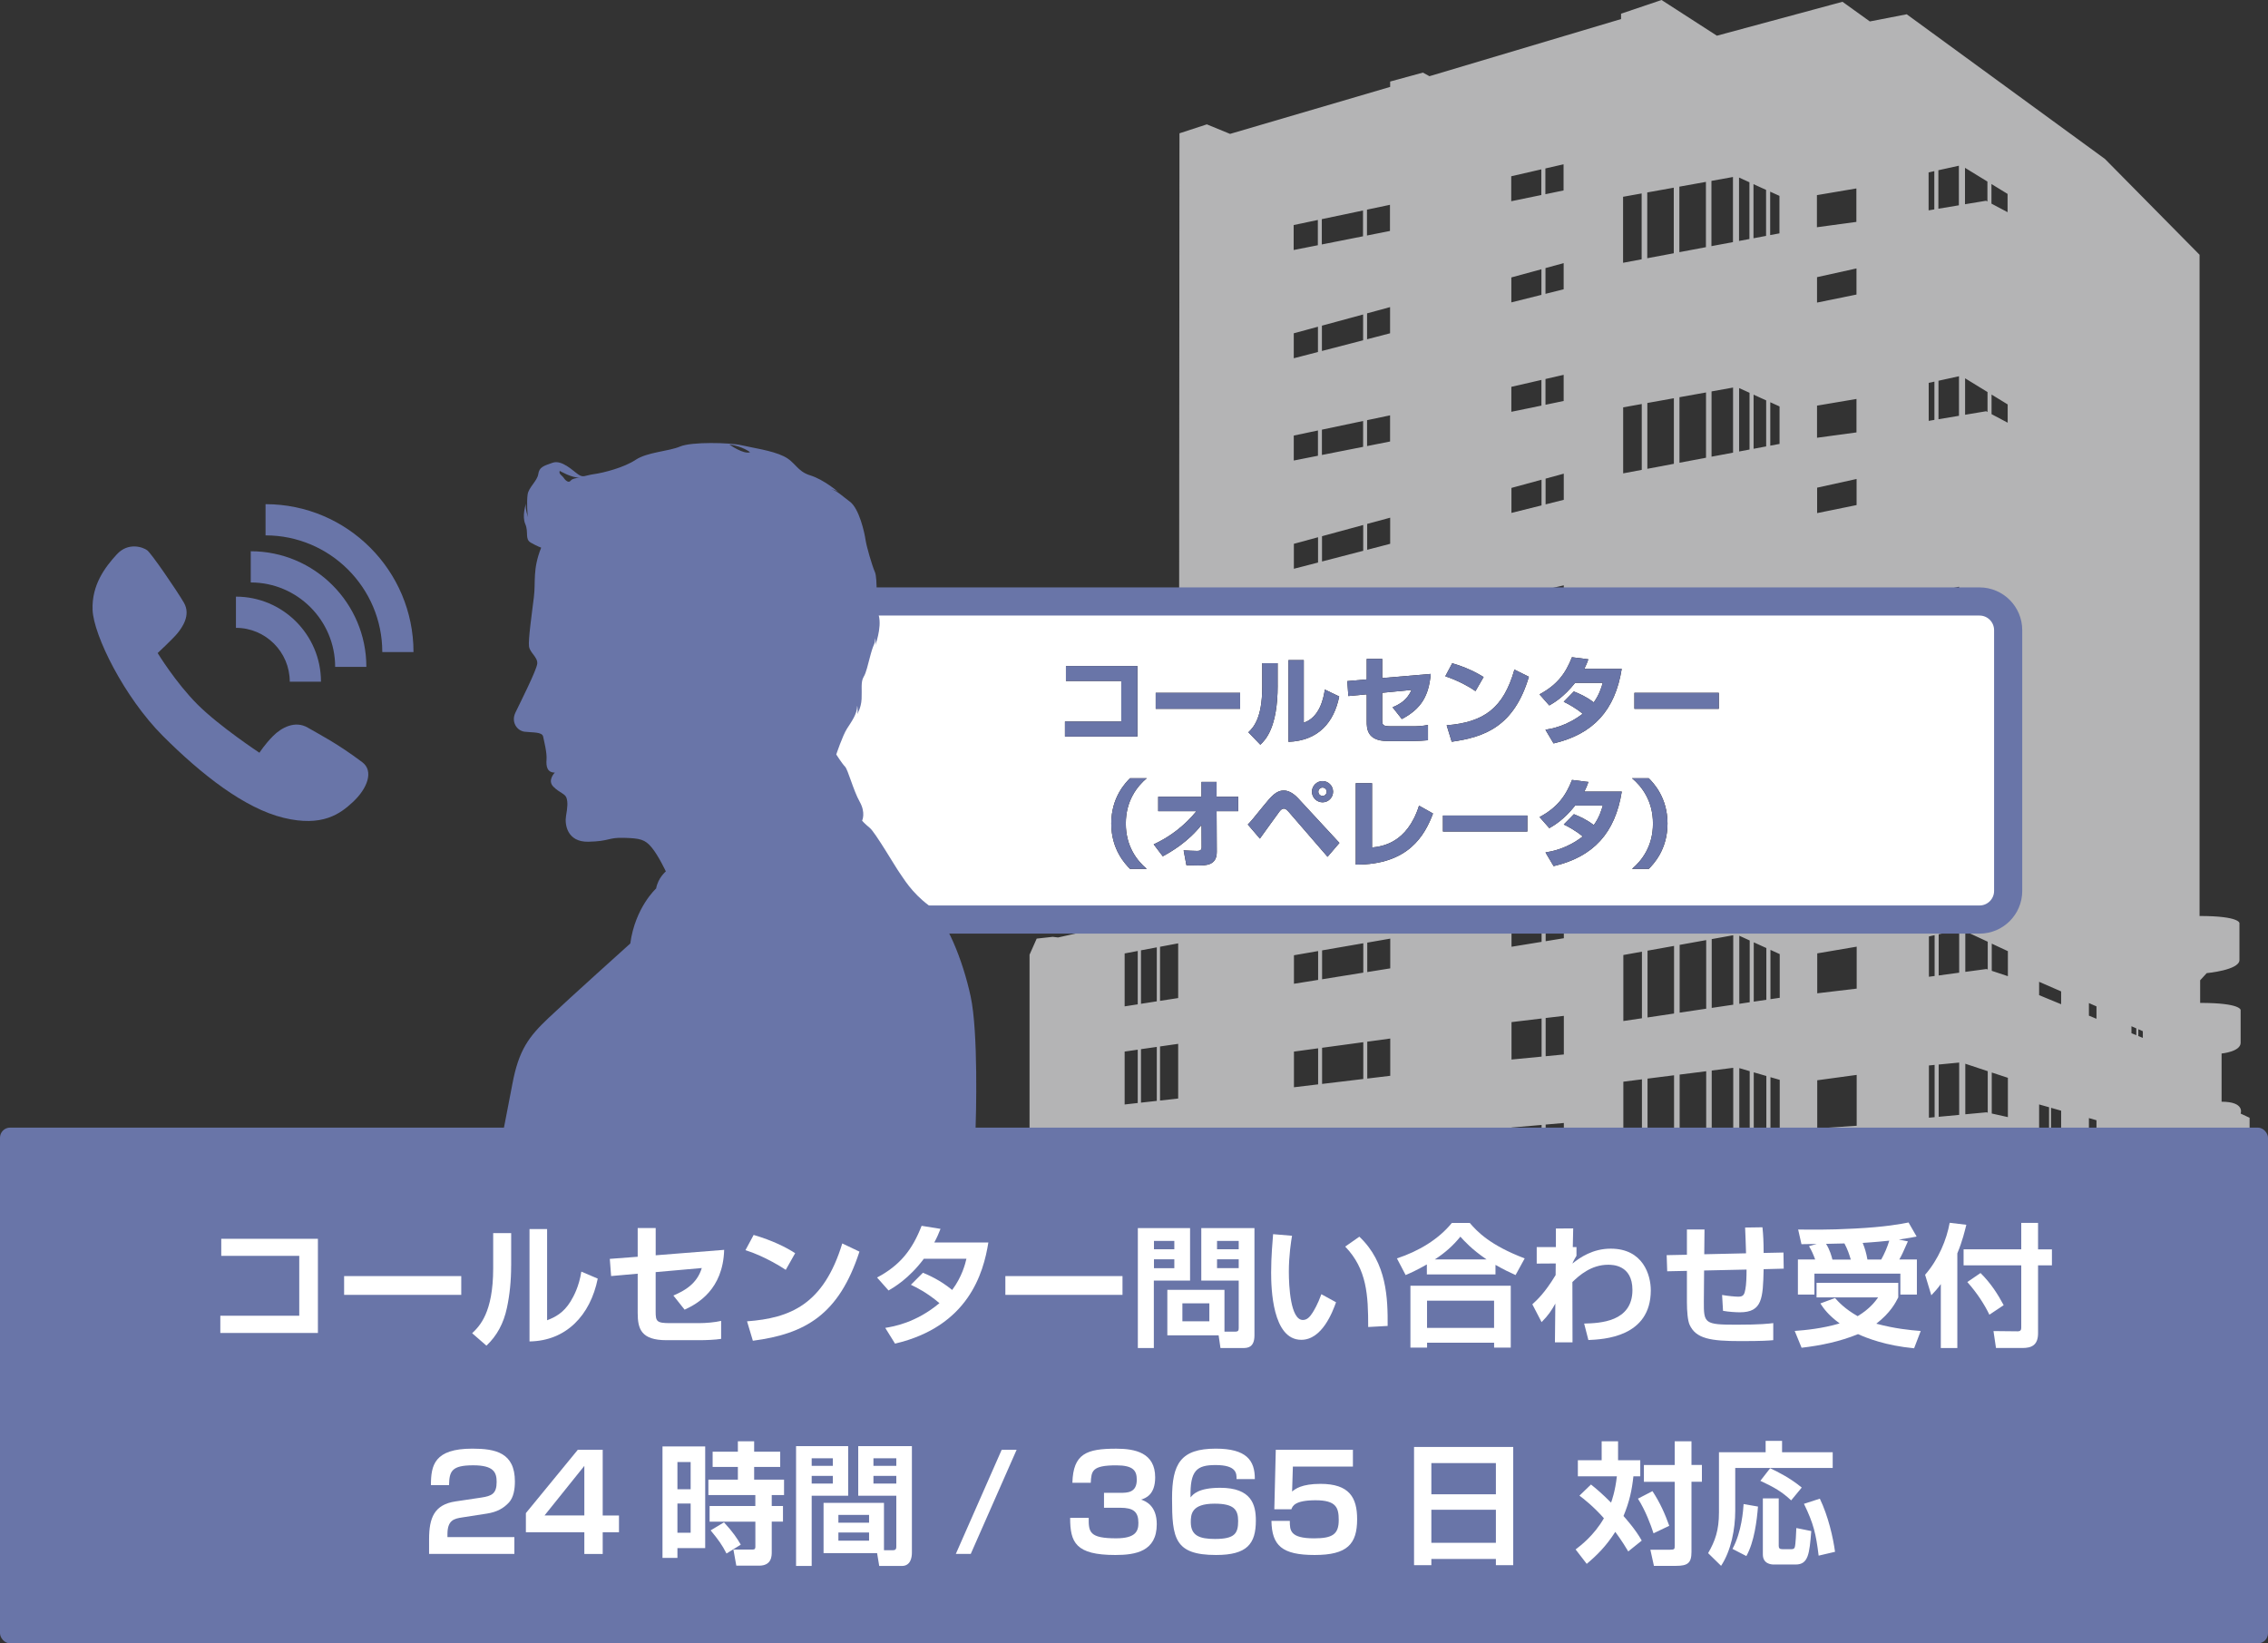 <?xml version="1.0" encoding="UTF-8"?>
<svg id="_レイヤー_2" data-name="レイヤー 2" xmlns="http://www.w3.org/2000/svg" viewBox="0 0 726.04 526.06">
  <rect x="0" y="0" width="726.04" height="526.06" fill="#333333" stroke="none"/>
  <defs>
    <style>
      .cls-1 {
        fill: #231815;
      }

      .cls-1, .cls-2, .cls-3, .cls-4 {
        stroke-width: 0px;
      }

      .cls-2, .cls-5 {
        fill: #fff;
      }

      .cls-3 {
        fill: #b4b4b5;
      }

      .cls-5 {
        stroke: #6975a8;
        stroke-width: 9.01px;
      }

      .cls-4 {
        fill: #6975a8;
      }
    </style>
  </defs>
  <g id="_レイヤー_1-2" data-name="レイヤー 1">
    <g>
      <path class="cls-3" d="m717.28,356.48s1.52-3.81-6.1-3.81v-15.43s6.1-.57,6.1-3.43v-10.48s.19-2.29-12.96-2.29v-7.24l2.1-2.29s10.48-.96,10.48-4.19v-11.81s.19-2.29-12.77-2.29V81.55l-30.3-30.68-63.44-46.3-11.81,2.29-8.76-6.29-40.2,10.86-17.72-11.43-12.96,4.38v1.72l-61.34,18.29-2.1-1.15-10.48,2.86v1.72l-51.25,15.04-7.43-3.05-8.76,2.86-.17,243.56-21.16,4.66c-.26.05-.43.27-.45.53,0,.26.16.49.4.57l.17.05v4.13l-17.65,3.92-1.71-.2-5.14.57-2.29,5.15v156.9l282.54,8.87,108.03-7.56v-106.01l-2.85-1.33Zm-341.42-68.74c.14-.03.28-.06.42-.09v4.1l-.42.09v-4.1Zm-.9.2c.14-.03.28-.06.42-.09v4.11l-.42.1v-4.11Zm-.91.2c.14-.03.29-.07.42-.09v4.11l-.42.09v-4.1Zm-.91.2c.14-.03.29-.06.42-.09v4.11l-.42.09v-4.11Zm-.91.2c.14-.03.28-.07.42-.1v4.11l-.42.1v-4.11Zm-2.72.6c.14-.03.29-.06.43-.09v4.11l-.43.09v-4.11Zm-.9.2c.14-.03.28-.06.42-.09v4.11l-.42.09v-4.12Zm-.91.2c.14-.03.28-.06.43-.09v4.12l-.43.09v-4.12Zm-.9.2c.14-.03.28-.06.42-.1v4.12l-.42.1v-4.12Zm-.91.2c.14-.03.28-.06.42-.09v4.09c-.14-.04-.28-.08-.42-.13v-3.87Zm-1.82,4.5h.05s-.05.02-.05.02v-.02Zm-.9-3.9c.14-.03.28-.06.42-.09v2.65c-.14-.04-.28-.09-.42-.13v-2.43Zm0,3.62l.42.14v.28l-.42.09v-.51Zm-.91-3.42c.14-.03.28-.06.43-.09v2.16c-.14-.04-.28-.08-.43-.13v-1.95Zm0,3.14l.43.13v.77l-.43.09v-.99Zm-.9-2.94c.14-.03.27-.06.42-.09v1.69c-.14-.04-.28-.09-.42-.13v-1.46Zm0,2.66l.42.13v1.25l-.42.09v-1.47Zm-.91-2.46c.14-.03.28-.06.43-.1v1.21c-.14-.04-.29-.09-.43-.13v-.98Zm0,2.18l.43.13v1.73l-.43.09v-1.95Zm-2.3,2.46l-.65.14v-3.52l.65.2v3.17Zm.91-.2l-.43.09v-2.92l.43.14v2.69Zm0-3.89c-.15-.04-.29-.08-.43-.14v-.02c.13-.03.27-.06.43-.09v.24Zm.91,3.69l-.42.09v-2.43l.42.14v2.2Zm0-3.41c-.15-.04-.29-.09-.42-.13v-.5c.13-.03.27-.06.42-.09v.72Zm4.24,159.67l-4.19-.08v-20.93l4.19-.16v21.17Zm0-35.69l-4.19.04v-16.94l4.19-.16v17.06Zm0-31.41l-4.19.24v-16.95l4.19-.37v17.08Zm0-31.45l-4.19.47v-16.94l4.19-.6v17.08Zm0-31.59l-4.19.65v-16.94l4.19-.79v17.08Zm.29-28.12c-.14-.04-.27-.08-.42-.13v-2.91c.14-.03.29-.06.42-.09v3.12Zm.49-3.24c.14-.03.28-.06.42-.09v3.61c-.14-.05-.27-.09-.42-.13v-3.39Zm5.32,161.62l-5.06-.1v-21.22l5.06-.2v21.52Zm0-35.86l-5.06.05v-17.1l5.06-.2v17.25Zm0-31.7l-5.06.28v-17.12l5.06-.45v17.29Zm0-31.79l-5.06.56v-17.12l5.06-.72v17.28Zm0-31.87l-5.06.79v-17.12l5.06-.95v17.28Zm.54-27.58l-.42.09v-4.12c.14-.03.28-.06.42-.09v4.11Zm.48-4.22c.14-.03.29-.06.43-.09v4.11l-.43.09v-4.11Zm5.83,163.16l-5.81-.12v-21.59l5.81-.22v21.93Zm0-36.06l-5.81.05v-17.28l5.81-.23v17.45Zm0-32.02l-5.81.32v-17.32l5.81-.51v17.51Zm0-32.17l-5.81.65v-17.32l5.81-.83v17.5Zm0-32.16l-5.81.9v-17.32l5.81-1.09v17.52Zm.03-27.93l-.42.1v-4.1c.15-.03.29-.06.42-.09v4.1Zm44.77,161.25l-7.74-.15v-22.02l7.74-.16v22.33Zm0-37.68l-7.74.37v-15.9l7.74-.49v16.03Zm0-34.21l-7.74.65v-13.13l7.74-.77v13.25Zm0-33.8l-7.74.93v-11.42l7.74-1.05v11.55Zm0-33.44l-7.74,1.24v-9.13l7.74-1.34v9.23Zm0-33.02l-7.74,1.52v-7.99l7.74-1.63v8.1Zm0-33.22l-7.74,2v-7.99l7.74-2.1v8.09Zm14.46,205.66l-13.19-.26v-22.39l13.19-.29v22.94Zm0-38.67l-13.19.64v-16.05l13.19-.85v16.26Zm0-34.7l-13.19,1.09v-13.27l13.19-1.31v13.49Zm0-34.33l-13.19,1.58v-11.57l13.19-1.79v11.79Zm0-34.04l-13.19,2.12v-9.25l13.19-2.28v9.41Zm0-33.56l-13.19,2.6v-8.1l13.19-2.77v8.27Zm0-34.11l-13.19,3.42v-8.1l13.19-3.58v8.27Zm8.63,209.59l-7.36-.15v-22.99l7.36-.15v23.29Zm0-39.26l-7.36.35v-16.29l7.36-.48v16.41Zm0-34.99l-7.36.6v-13.52l7.36-.72v13.64Zm0-34.65l-7.36.88v-11.81l7.36-1v11.94Zm0-34.39l-7.36,1.18v-9.42l7.36-1.28v9.52Zm0-33.88l-7.36,1.46v-8.29l7.36-1.54v8.38Zm0-34.65l-7.36,1.91v-8.29l7.36-1.99v8.37Zm121.71,22.06l2.97,1.35v11.99l-2.97.56v-13.9Zm0,40.55l2.97,1.35v13.99l-2.97.44v-15.78Zm0,40.75l2.97.86v16.85l-2.97.29v-18Zm0,40.79l2.97.62v19.13l-2.97.13v-19.87Zm-29.07-123.68l8.5-1.53v20.91l-8.5,1.59v-20.97Zm0,40.54l8.5-1.53v21.96l-8.5,1.26v-21.7Zm0,41.52l8.5-1.07v21.9l-8.5.83v-21.65Zm0,40.82l8.5-.66v22.15l-8.5.34v-21.83Zm-10.28-121.04l8.49-1.53v20.99l-8.49,1.6v-21.07Zm0,40.55l8.49-1.52v21.64l-8.49,1.26v-21.38Zm0,40.96l8.49-1.07v21.6l-8.49.82v-21.35Zm0,40.34l8.49-.67v21.76l-8.49.34v-21.43Zm-7.74-120.46l5.95-1.07v21.08l-5.95,1.12v-21.13Zm0,40.55l5.95-1.07v21.32l-5.95.88v-21.13Zm0,40.55l5.95-.75v21.3l-5.95.58v-21.13Zm0,39.97l5.95-.46v21.36l-5.95.24v-21.13Zm-26.17,68.04l-9.63-.19v-25.29l9.63-.21v25.69Zm0-42.51l-9.63.52v-17.05l9.63-.52v17.05Zm0-36.87l-9.63.93v-14.88l9.63-.83v14.79Zm0-36.65l-9.63.93v-11.98l9.63-1.15v12.19Zm0-36.74l-9.63,1.57v-9.81l9.63-1.78v10.02Zm0-36.88l-9.63,1.99v-7.99l9.63-2.21v8.21Zm0-35.45l-9.63,2.41v-8l9.63-2.62v8.21Zm7.12,225.25l-5.82-.12v-25.74l5.82-.13v25.98Zm0-43.04l-5.82.32v-17.05l5.82-.32v17.06Zm0-37.18l-5.82.56v-14.77l5.82-.51v14.72Zm0-36.65l-5.82.56v-12.23l5.82-.69v12.36Zm0-37.21l-5.82.95v-10.05l5.82-1.08v10.19Zm0-37.2l-5.82,1.2v-8.24l5.82-1.33v8.37Zm0-35.76l-5.82,1.46v-8.24l5.82-1.59v8.37Zm16.24,218.96l-5.79.02v-16.62l6.08-3.84,4.52-.09-4.81,3.67v16.87Zm21.32-.09l-19.53.08v-15.52h19.53v15.44Zm-17.78-17.23c1.3-.99,3.04-2.32,4.29-3.27l17.78-.34-3.75,3.61h-18.32Zm25.02.35v16.86l-5.46.02v-15.95c.37-.36,3.53-3.39,5.14-4.93l4.91-.1-4.59,4.1Zm9.43-23.42l-6.89.28v-22.23l6.89-.54v22.49Zm0-41.98l-6.89.67v-21.95l6.89-.87v22.14Zm0-42.35l-6.89,1.02v-22.02l6.89-1.24v22.24Zm0-41.95l-6.89,1.29v-20.89l6.89-1.24v20.83Zm5.27,126.08l-3.33.13v-22.33l3.33.69v21.51Zm0-42.29l-3.33.32v-21.86l3.33.97v20.57Zm0-42.63l-3.33.5v-21.79l3.33,1.52v19.77Zm0-42.16l-3.33.63v-20.3l3.33,1.51v18.15Zm5.33,180.57l-.68-.02v-35.02h.68v35.04Zm0-53.72l-4.03.17v-21.19l4.03.84v20.18Zm0-42.58l-4.03.39v-20.06l4.03,1.17v18.5Zm0-42.9l-4.03.6v-18.99l4.03,1.83v16.56Zm0-42.37l-4.03.75v-17.32l4.03,1.83v14.74Zm13.08,181.92l-11.78-.32v-35.08h11.78v35.39Zm15.36.4l-14.56-.38h.99v-35.41h13.57v35.79Zm.48-54.85h-12.63v-19.07l12.63-.86v19.92Zm0-44.77l-12.63.86v-15.42l12.63-1.72v16.28Zm0-43.9l-12.63,1.5v-12.78l12.63-2.15v13.43Zm0-43.27l-12.63,1.72v-10.28l12.63-2.15v10.71Zm0-44.12l-12.63,2.57v-8.14l12.63-2.78v8.36Zm43.24,32.01l5.16,3.16v5.85l-5.16-2.74v-6.27Zm0,40.98l5.16,2.41v8.01l-5.16-1.72v-8.7Zm0,41.25l5.16,1.7v12.58l-5.16-1.15v-13.14Zm0,41.26l5.16,1v17.9l-5.16-.58v-18.32Zm-18.29,18.99l-1.83.1v-19.99l1.83-.17v20.07Zm0-45.95l-1.83.17v-16.72l1.83-.18v16.73Zm0-45.19l-1.83.24v-12.91l1.83-.4v13.07Zm0-43.21l-1.83.31v-12.16l1.83-.4v12.25Zm7.86,189.29l-6.45.36v-35.03l6.45.26v34.4Zm0-55.35l-6.56.34v-20.12l6.56-.63v20.4Zm0-46.27l-6.56.61v-16.73l6.56-.63v16.75Zm0-45.52l-6.56.89v-13.19l6.56-1.45v13.74Zm0-43.47l-6.56,1.1v-12.32l6.56-1.45v12.67Zm9.13,190.09l-7.18.41v-34.22l7.18.29v33.52Zm0-55.23l-.43-.05-6.74.35v-20.11l7.18,1.38v18.42Zm0-46.59l-.43-.1-6.74.63v-16.18l7.18,2.38v13.27Zm0-45.83l-.43-.14-6.74.91v-13l7.18,3.35v8.88Zm0-43.67l-.43-.23-6.74,1.13v-11.67l7.18,4.4v6.38Zm-214.37-53.38l-7.74,1.53v-7.99l7.74-1.63v8.09Zm0-33.22l-7.74,2v-7.99l7.74-2.1v8.09Zm14.46,30.36l-13.19,2.6v-8.1l13.19-2.78v8.28Zm0-34.11l-13.19,3.42v-8.1l13.19-3.58v8.27Zm8.63,32.41l-7.36,1.46v-8.29l7.36-1.54v8.37Zm0-34.65l-7.36,1.92v-8.29l7.36-1.99v8.37Zm121.71,22.07l2.97,1.35v11.99l-2.97.56v-13.9Zm-29.07-1.6l8.5-1.53v20.9l-8.5,1.6v-20.97Zm-10.28,1.84l8.49-1.52v20.99l-8.49,1.6v-21.07Zm-7.74,1.4l5.95-1.07v21.08l-5.95,1.12v-21.13Zm-26.17-.56l-9.63,1.99v-7.99l9.63-2.21v8.21Zm0-35.44l-9.63,2.4v-8l9.63-2.62v8.22Zm7.12,33.97l-5.82,1.2v-8.24l5.82-1.34v8.37Zm0-35.76l-5.82,1.46v-8.24l5.82-1.59v8.37Zm54.23,52.29l-6.89,1.29v-20.89l6.89-1.23v20.83Zm5.27-1l-3.33.63v-20.3l3.33,1.51v18.16Zm5.33-1l-4.03.75v-17.32l4.03,1.83v14.73Zm28.91-4.48l-12.63,1.71v-10.28l12.63-2.15v10.71Zm0-44.13l-12.63,2.57v-8.14l12.63-2.78v8.35Zm43.24,32.01l5.16,3.16v5.85l-5.16-2.74v-6.27Zm-18.29,8.12l-1.83.31v-12.16l1.83-.4v12.25Zm7.86-1.32l-6.56,1.1v-12.32l6.56-1.45v12.67Zm9.13-1.22l-.43-.23-6.74,1.13v-11.67l7.18,4.4v6.37Zm-214.37-53.38l-7.74,1.53v-7.99l7.74-1.63v8.09Zm0-33.21l-7.74,2v-7.99l7.74-2.1v8.1Zm14.46,30.36l-13.19,2.6v-8.1l13.19-2.78v8.27Zm0-34.11l-13.19,3.42v-8.1l13.19-3.58v8.27Zm8.63,32.4l-7.36,1.46v-8.29l7.36-1.54v8.37Zm0-34.64l-7.36,1.91v-8.29l7.36-2v8.37Zm121.71,22.07l2.97,1.35v11.99l-2.97.56v-13.9Zm-29.07-1.61l8.5-1.52v20.9l-8.5,1.6v-20.98Zm-10.28,1.85l8.49-1.52v20.99l-8.49,1.6v-21.07Zm-7.74,1.4l5.95-1.07v21.08l-5.95,1.12v-21.13Zm-26.17-.56l-9.63,1.98v-7.99l9.63-2.21v8.22Zm0-35.45l-9.63,2.41v-7.99l9.63-2.62v8.21Zm7.12,33.97l-5.82,1.21v-8.25l5.82-1.33v8.37Zm0-35.76l-5.82,1.46v-8.24l5.82-1.59v8.37Zm54.23,52.3l-6.89,1.29v-20.89l6.89-1.24v20.84Zm5.27-1l-3.33.63v-20.3l3.33,1.51v18.16Zm5.33-1l-4.03.76v-17.32l4.03,1.83v14.73Zm28.91-4.48l-12.63,1.71v-10.28l12.63-2.14v10.71Zm0-44.13l-12.63,2.57v-8.14l12.63-2.79v8.36Zm43.24,32.01l5.16,3.16v5.85l-5.16-2.74v-6.27Zm-18.29,8.11l-1.83.31v-12.16l1.83-.4v12.25Zm7.86-1.31l-6.56,1.1v-12.32l6.56-1.44v12.67Zm9.13-1.23l-.43-.23-6.74,1.13v-11.67l7.18,4.4v6.37Zm-214.37-53.37l-7.74,1.53v-7.99l7.74-1.63v8.09Zm14.46-2.86l-13.19,2.61v-8.1l13.19-2.77v8.27Zm8.63-1.71l-7.36,1.46v-8.28l7.36-1.55v8.37Zm121.71-12.58l2.97,1.35v12l-2.97.55v-13.9Zm-29.07-1.6l8.5-1.53v20.9l-8.5,1.6v-20.98Zm-10.28,1.85l8.49-1.52v20.99l-8.49,1.59v-21.06Zm-7.74,1.39l5.95-1.07v21.08l-5.95,1.12v-21.13Zm-26.17-.56l-9.63,1.98v-7.99l9.63-2.21v8.22Zm7.12-1.47l-5.82,1.21v-8.25l5.82-1.33v8.37Zm54.23,16.54l-6.89,1.29v-20.89l6.89-1.24v20.84Zm5.27-.99l-3.33.62v-20.3l3.33,1.52v18.16Zm5.33-1l-4.03.76v-17.32l4.03,1.83v14.74Zm28.91-4.48l-12.63,1.71v-10.28l12.63-2.14v10.71Zm43.24-12.12l5.16,3.16v5.85l-5.16-2.74v-6.27Zm-18.29,8.12l-1.83.31v-12.16l1.83-.4v12.25Zm7.86-1.31l-6.56,1.09v-12.32l6.56-1.44v12.67Zm9.13-1.23l-.43-.23-6.74,1.12v-11.66l7.18,4.4v6.37Zm8.03,393.02l-6.73.38v-33.39l6.73.27v32.74Zm11.71-6.46h-3.18v-19.75h3.18v19.75Zm0-45.56l-3.18-.42v-12.71l3.18.51v12.62Zm0-42.57l-3.18-.82v-8.56l3.18.9v8.48Zm3.87,88.13h-3.23v-19.75h3.23v19.75Zm0-45.04l-3.23-.43v-12.61l3.23.51v12.52Zm0-42.09l-3.23-.83v-8.47l3.23.92v8.38Zm0-42.46l-7.05-2.9v-4.28l7.05,3.08v4.1Zm11.31,123.96h-2.42v-14.27h2.42v14.27Zm0-37.91l-2.42-.32v-12.44l2.42.38v12.38Zm0-40.66l-2.42-.63v-8.31l2.42.69v8.25Zm0-40.73l-2.42-1v-4.03l2.42,1.06v3.96Zm12.75,129.8h-1.55v-23.32h1.55v23.32Zm0-46.71l-1.55-.2v-10.64l1.55.25v10.6Zm0-39.06l-1.55-.4v-6.5l1.55.43v6.47Zm0-38.77l-1.55-.64v-2.23l1.55.68v2.19Zm2.09,124.54h-1.44v-23.32h1.44v23.32Zm0-46.43l-1.44-.2v-10.59l1.44.23v10.55Zm0-38.8l-1.44-.37v-6.45l1.44.41v6.41Zm0-38.45l-1.44-.6v-2.17l1.44.63v2.14Z"/>
      <path class="cls-5" d="m642.86,285.19c0,5.07-4.11,9.17-9.18,9.17h-370.85c-5.06,0-9.16-4.11-9.16-9.17v-83.47c0-5.07,4.1-9.18,9.16-9.18h370.85c5.07,0,9.18,4.11,9.18,9.18v83.47Z"/>
      <g>
        <g>
          <path class="cls-1" d="m364.11,213.2v22.58h-23.19v-4.81h18.02v-12.99h-17.71v-4.78h22.89Z"/>
          <path class="cls-1" d="m396.99,221.78v5.12h-27.02v-5.12h27.02Z"/>
          <path class="cls-1" d="m409.01,219.42c0,13.6-3.95,17.46-5.55,18.97l-3.83-3.98c1.44-1.38,4.44-4.29,4.44-14.46v-7.66h4.93v7.14Zm8.36,11.92c5.24-1.75,6.37-8.15,6.74-10.6l4.6,2.21c-1.65,8.24-6.62,14.16-16.24,14.52v-26.17h4.9v20.04Z"/>
          <path class="cls-1" d="m458.01,215.74c-.61,6.86-2.91,11.12-9.25,14.43l-2.97-3.77c2.48-1.04,4.6-2.3,6.1-5.55l-9.41.92v8.61c0,1.66.09,2.11,2.76,2.11h7.11c1.32,0,2.97-.06,4.78-.43v4.9c-1.1.12-3.46.25-4.63.25h-8.36c-6.56,0-6.62-4.08-6.62-6.31v-8.64l-5.88.55-.34-4.78,6.22-.55v-6.56h4.96v6.13l15.53-1.32Z"/>
          <path class="cls-1" d="m472.33,221.23c-2.85-1.96-6.37-3.65-9.65-4.75l2.21-4.17c4.6,1.35,7.81,3.03,10.05,4.41l-2.6,4.5Zm-9.22,10.94c11.92-.95,18.2-5.48,21.69-17.83l4.63,2.3c-4.75,15.99-14.22,19.3-24.7,20.8l-1.62-5.27Z"/>
          <path class="cls-1" d="m503.83,221.35c1.9.77,3.95,1.65,6.37,3.49,1.78-2.45,2.48-4.87,2.88-6.25h-8.85c-3.68,4.63-6.86,6.43-8.27,7.23l-3.13-3.55c5.67-3.03,8.4-6.77,10.39-11.89l5.24.67c-.37,1.07-.64,1.78-1.29,3.06h11.98c-2.11,13.21-9.01,20.87-21.82,23.87l-2.6-4.38c2.02-.34,6.74-1.13,11.92-5.12-2.64-2.17-5.18-3.4-6.07-3.83l3.25-3.31Z"/>
          <path class="cls-1" d="m550.23,221.78v5.12h-27.02v-5.12h27.02Z"/>
          <path class="cls-1" d="m367.11,249.11c-3.12,2.63-6.71,7.23-6.71,14.52s3.58,11.89,6.71,14.52h-5.36c-1.47-1.5-6.01-6.13-6.01-14.52s4.54-13.02,6.01-14.52h5.36Z"/>
          <path class="cls-1" d="m369.33,270.28c5.3-2.42,9.96-6.07,13.67-10.6h-12.23v-4.63h13.85v-4.75h4.84v4.75h6.92v4.63h-6.92l.06,12.99c.03,4.38-3.49,4.38-6.1,4.38-1.41,0-2.67-.06-3.62-.09l-.89-4.75c.92.06,3.46.18,4.26.18.7,0,1.5-.09,1.5-1.13l-.03-7.2c-4.41,5.55-9.74,8.61-12.41,10.05l-2.91-3.83Z"/>
          <path class="cls-1" d="m399.45,263.94c1.16-1.19,1.53-1.68,5.02-5.97,2.54-3.12,4.11-4.93,6.5-4.93,2.11,0,3.92,1.78,4.57,2.48l13.24,14.31-3.8,4.44-12.16-14.06c-.74-.83-1.16-1.35-1.81-1.35-.7,0-1.16.58-1.53,1.07-1.01,1.32-5.27,7.32-6.16,8.52l-3.86-4.5Zm27.3-10.51c0,1.87-1.5,3.4-3.37,3.4s-3.4-1.53-3.4-3.4,1.56-3.4,3.4-3.4,3.37,1.5,3.37,3.4Zm-4.72,0c0,.74.58,1.35,1.35,1.35s1.32-.61,1.32-1.35-.61-1.32-1.32-1.32-1.35.58-1.35,1.32Z"/>
          <path class="cls-1" d="m439.23,271.29c3.06-.34,11.18-1.23,15.04-13.39l4.47,2.51c-2.63,6.99-7.87,16.45-24.73,16.36v-26.07h5.21v20.59Z"/>
          <path class="cls-1" d="m488.94,261.06v5.12h-27.02v-5.12h27.02Z"/>
          <path class="cls-1" d="m503.84,260.63c1.9.77,3.95,1.65,6.37,3.49,1.78-2.45,2.48-4.87,2.88-6.25h-8.85c-3.68,4.63-6.86,6.43-8.27,7.23l-3.12-3.55c5.67-3.03,8.39-6.77,10.39-11.89l5.24.67c-.37,1.07-.64,1.78-1.29,3.06h11.98c-2.11,13.21-9.01,20.87-21.82,23.87l-2.6-4.38c2.02-.34,6.74-1.13,11.92-5.12-2.64-2.18-5.18-3.4-6.07-3.83l3.25-3.31Z"/>
          <path class="cls-1" d="m522.44,278.15c3.12-2.63,6.71-7.23,6.71-14.52s-3.58-11.89-6.71-14.52h5.36c1.47,1.5,6.01,6.13,6.01,14.52s-4.54,13.02-6.01,14.52h-5.36Z"/>
        </g>
        <g>
          <path class="cls-4" d="m364.11,213.2v22.58h-23.19v-4.81h18.02v-12.99h-17.71v-4.78h22.89Z"/>
          <path class="cls-4" d="m396.99,221.78v5.12h-27.02v-5.12h27.02Z"/>
          <path class="cls-4" d="m409.01,219.42c0,13.6-3.95,17.46-5.55,18.97l-3.83-3.98c1.44-1.38,4.44-4.29,4.44-14.46v-7.66h4.93v7.14Zm8.36,11.92c5.24-1.75,6.37-8.15,6.74-10.6l4.6,2.21c-1.65,8.24-6.62,14.16-16.24,14.52v-26.17h4.9v20.04Z"/>
          <path class="cls-4" d="m458.01,215.74c-.61,6.86-2.91,11.12-9.25,14.43l-2.97-3.77c2.48-1.04,4.6-2.3,6.1-5.55l-9.41.92v8.61c0,1.66.09,2.11,2.76,2.11h7.11c1.32,0,2.97-.06,4.78-.43v4.9c-1.1.12-3.46.25-4.63.25h-8.36c-6.56,0-6.62-4.08-6.62-6.31v-8.64l-5.88.55-.34-4.78,6.22-.55v-6.56h4.96v6.13l15.53-1.32Z"/>
          <path class="cls-4" d="m472.33,221.23c-2.85-1.96-6.37-3.65-9.65-4.75l2.21-4.17c4.6,1.35,7.81,3.03,10.05,4.41l-2.6,4.5Zm-9.22,10.94c11.92-.95,18.2-5.48,21.69-17.83l4.63,2.3c-4.75,15.99-14.22,19.3-24.7,20.8l-1.62-5.27Z"/>
          <path class="cls-4" d="m503.83,221.35c1.9.77,3.95,1.65,6.37,3.49,1.78-2.45,2.48-4.87,2.88-6.25h-8.85c-3.68,4.63-6.86,6.43-8.27,7.23l-3.13-3.55c5.67-3.03,8.4-6.77,10.39-11.89l5.24.67c-.37,1.07-.64,1.78-1.29,3.06h11.98c-2.11,13.21-9.01,20.87-21.82,23.87l-2.6-4.38c2.02-.34,6.74-1.13,11.92-5.12-2.64-2.17-5.18-3.4-6.07-3.83l3.25-3.31Z"/>
          <path class="cls-4" d="m550.23,221.78v5.12h-27.02v-5.12h27.02Z"/>
          <path class="cls-4" d="m367.11,249.11c-3.12,2.63-6.71,7.23-6.71,14.52s3.58,11.89,6.71,14.52h-5.36c-1.47-1.5-6.01-6.13-6.01-14.52s4.54-13.02,6.01-14.52h5.36Z"/>
          <path class="cls-4" d="m369.33,270.28c5.3-2.42,9.96-6.07,13.67-10.6h-12.23v-4.63h13.85v-4.75h4.84v4.75h6.92v4.63h-6.92l.06,12.99c.03,4.38-3.49,4.38-6.1,4.38-1.41,0-2.67-.06-3.62-.09l-.89-4.75c.92.06,3.46.18,4.26.18.7,0,1.5-.09,1.5-1.13l-.03-7.2c-4.41,5.55-9.74,8.61-12.41,10.05l-2.91-3.83Z"/>
          <path class="cls-4" d="m399.45,263.94c1.16-1.19,1.53-1.68,5.02-5.97,2.54-3.12,4.11-4.93,6.5-4.93,2.11,0,3.92,1.78,4.57,2.48l13.24,14.31-3.8,4.44-12.16-14.06c-.74-.83-1.16-1.35-1.81-1.35-.7,0-1.16.58-1.53,1.07-1.01,1.32-5.27,7.32-6.16,8.52l-3.86-4.5Zm27.3-10.51c0,1.87-1.5,3.4-3.37,3.4s-3.4-1.53-3.4-3.4,1.56-3.4,3.4-3.4,3.37,1.5,3.37,3.4Zm-4.72,0c0,.74.58,1.35,1.35,1.35s1.32-.61,1.32-1.35-.61-1.32-1.32-1.32-1.35.58-1.35,1.32Z"/>
          <path class="cls-4" d="m439.23,271.29c3.06-.34,11.18-1.23,15.04-13.39l4.47,2.51c-2.63,6.99-7.87,16.45-24.73,16.36v-26.07h5.21v20.59Z"/>
          <path class="cls-4" d="m488.94,261.06v5.12h-27.02v-5.12h27.02Z"/>
          <path class="cls-4" d="m503.84,260.63c1.9.77,3.95,1.65,6.37,3.49,1.78-2.45,2.48-4.87,2.88-6.25h-8.85c-3.68,4.63-6.86,6.43-8.27,7.23l-3.12-3.55c5.67-3.03,8.39-6.77,10.39-11.89l5.24.67c-.37,1.07-.64,1.78-1.29,3.06h11.98c-2.11,13.21-9.01,20.87-21.82,23.87l-2.6-4.38c2.02-.34,6.74-1.13,11.92-5.12-2.64-2.18-5.18-3.4-6.07-3.83l3.25-3.31Z"/>
          <path class="cls-4" d="m522.44,278.15c3.12-2.63,6.71-7.23,6.71-14.52s-3.58-11.89-6.71-14.52h5.36c1.47,1.5,6.01,6.13,6.01,14.52s-4.54,13.02-6.01,14.52h-5.36Z"/>
        </g>
      </g>
      <path class="cls-4" d="m125.96,423.65h192.78c.23-6.56-.32-9.57-3.96-11.76-3.12-1.87-4.99-.78-4.99-.78,0,0-3.12-2.03-5.13-1.25,0,0-.94-6.87-.16-10.28.79-3.44,5.76-9.21,6.7-15.75.94-6.55.94-16.84,1.08-21.52.17-4.67.94-31.79-1.55-43.33-2.48-11.53-7.79-24.94-13.4-29.15-5.61-4.2-8.11-8.73-9.35-10.44-1.25-1.71-7.8-12.94-9.51-14.34-1.72-1.41-2.49-2.34-2.49-2.34,0,0,1.25-2.49-.78-6.08-2.02-3.59-3.75-10.29-4.68-11.22-.93-.93-2.81-3.89-2.81-3.89,0,0,2.03-6.08,3.43-8.26,1.4-2.19,3.27-4.68,3.27-7.33,0,0,.33,1.41,0,2.65,0,0,1.25-1.87,1.41-4.83.15-2.96-.31-5.45.62-7.01.94-1.56,1.25-3.58,2.34-7.48,1.09-3.9,1.39-2.86,1.3-4.94,0,0,.51,1.35,0,2.6,0,0,2.29-5.93,1.24-9.87-1.04-3.95-.31-11.74-1.24-13.92-.94-2.18-2.7-8.2-3.01-10.38-.31-2.19-2.02-10-5.03-12.18-2.21-1.6-3.79-3.29-5.95-4,.81.19,1.64.47,2.28.94,0,0-4.61-3.99-8.97-5.33-4.37-1.35-4.68-4.26-8.52-6.13-3.86-1.88-10.09-2.71-13.61-3.54-3.54-.83-15.9-1.15-19.54.42-3.64,1.56-10.49,1.77-14.24,4.26-3.75,2.5-10.29,4.16-13.3,4.58-3.01.42-3.42,1.25-5.09.1-1.67-1.14-5.21-4.77-8.2-3.74-3.02,1.04-4.27,1.45-4.59,3.64-.31,2.18-3.11,4.26-3.41,6.55-.32,2.28-.11,6.75.19,7.37,0,0-1.03-2.6-.72-4.47,0,0-1.35,3.95-.21,6.55,1.13,2.61-.22,4.79,1.75,5.93,1.98,1.14,3.33,1.61,3.33,1.61-2.8,7.01-1.71,10.91-2.34,15.9-.61,4.99-1.86,13.71-1.55,15.74.31,2.02,2.8,3.43,2.64,5.45-.14,2.03-5.6,12.78-7.01,15.75-1.4,2.96.47,5.77,2.96,6.08,2.5.31,5.62,0,5.93,1.56.32,1.55,1.25,5.14,1.09,7.32-.17,2.18.16,4.2,2.65,4.2,0,0-2.49,2.49-.46,4.52,2.02,2.03,3.73,2.19,4.2,3.59.47,1.4.31,3.12-.15,5.77-.47,2.65.31,8.41,7.17,8.26,6.86-.15,6.22-1.4,11.37-1.25,5.14.16,6.71.46,8.9,3.11,2.18,2.65,4.51,7.64,4.51,7.64,0,0-2.49,2.03-3.11,5.46,0,0-6.71,6.08-8.27,17.61,0,0-19.94,17.93-26.18,23.85-6.24,5.92-9.5,10.14-11.55,21.04-2.02,10.91-6.22,30.7-6.38,36.16,0,0-6.23,4.69-7.64,7.33,0,0-5.6.63-7.17,1.56-1.55.94-4.05,1.56-5.77,4.37-1.71,2.8-11.52,15.9-11.22,19.95.2,2.54.29,5.24.1,7.39Zm114.16-278.9c-2.02.83-6.65-2.46-6.65-2.46,4.17.52,6.65,2.46,6.65,2.46Zm-57.45,9.11c-.52.82-1.57.07-2.16-.82-.59-.9-1.71-1.27-1.33-2.31,0,0,3.88,2.31,6.49,2.17,0,0-2.46.15-2.99.97Z"/>
      <rect class="cls-4" y="360.96" width="726.04" height="165.11" rx="3.24" ry="3.24"/>
      <g>
        <path class="cls-2" d="m101.77,396.55v30.14h-31.24v-5.5h25.27v-19.17h-24.97v-5.46h30.94Z"/>
        <path class="cls-2" d="m147.66,408.49v6.01h-37.5v-6.01h37.5Z"/>
        <path class="cls-2" d="m163.63,405.15c0,4.91-.47,9.4-1.35,13.5-1.06,5-3.22,8.97-6.56,12.11l-4.57-3.98c2.33-2.24,6.73-6.48,6.73-20.78v-11.26h5.76v10.41Zm11.51,17.48c2.54-.97,5.25-2.33,7.53-6.05.97-1.61,2.67-4.66,3.43-9.52l5.25,2.24c-2.37,11.77-10.12,19.94-21.84,20.11v-35.98h5.63v29.21Z"/>
        <path class="cls-2" d="m231.82,400.11c-.38,12.7-8.51,17.23-12.66,19.13l-3.6-4.53c3.72-1.57,7.58-3.81,9.1-8.8l-14.77,1.31v12.61c0,3.17.3,3.72,4.66,3.72h9.19c2.16,0,5.16-.25,7.11-.72v5.76c-1.86.3-4.95.42-6.86.42h-10.62c-8.13,0-9.23-3.6-9.23-8.72v-12.57l-8.51.76-.42-5.5,8.93-.68v-9.19h5.76v8.72l21.93-1.74Z"/>
        <path class="cls-2" d="m251.55,406.5c-.89-.59-6.6-4.32-12.91-6.31l2.62-4.87c6.09,1.78,10.5,4.02,13.29,5.84l-3.01,5.33Zm-12.4,16.47c13.76-1.02,24.51-5.33,30.48-24.93l5.5,2.62c-6.6,20.28-17.4,26.33-34.12,28.53l-1.86-6.22Z"/>
        <path class="cls-2" d="m295.46,407.43c1.65.68,5.46,2.29,9.35,5.5,3.17-4.23,4.19-8.38,4.57-9.99h-13.63c-4.78,6.39-9.57,9.14-11.3,10.16l-3.68-4.15c7.45-3.94,11.34-9.02,14.26-16.55l6.05.97c-.59,1.52-1.1,2.71-1.99,4.36h17.31c-1.57,9.86-6.43,26.88-29.88,32.38l-3.13-5.04c2.58-.42,9.82-1.61,17.35-7.92-4.02-3.39-7.28-4.99-9.14-5.88l3.85-3.85Z"/>
        <path class="cls-2" d="m359.34,408.49v6.01h-37.5v-6.01h37.5Z"/>
        <path class="cls-2" d="m364.25,393.13h16.72v16.8h-11.6v21.59h-5.12v-38.39Zm5.16,4.11v2.67h6.52v-2.67h-6.52Zm0,5.88v2.84h6.52v-2.84h-6.52Zm22.56,23.15h3.47c.97,0,1.1-.42,1.1-1.14v-15.2h-11.98v-16.8h17.02v34.33c0,3.89-2.2,4.06-3.64,4.06h-7.24l-.59-4.06h-16.42v-14.56h18.29v13.38Zm-13.46-9.06v5.76h8.63v-5.76h-8.63Zm11.09-19.98v2.67h6.94v-2.67h-6.94Zm0,5.88v2.84h6.94v-2.84h-6.94Z"/>
        <path class="cls-2" d="m413.61,395.58c-.3,1.74-1.02,6.31-1.02,11.51,0,4.57.51,15.45,4.49,15.45,1.4,0,2.29-1.06,3.13-2.37.42-.68,1.65-2.67,2.79-5.88l4.7,2.58c-1.1,3.05-4.44,12.02-11.13,12.02-9.27,0-9.65-16.51-9.65-21.54,0-5.29.47-10.07.63-12.28l6.05.51Zm24.38,29.21c0-10.16-.38-18.5-7.36-25.74l4.53-3.17c8.89,8.38,9.1,19.85,9.06,28.57l-6.22.34Z"/>
        <path class="cls-2" d="m456.75,404.77c-3.05,1.74-5.16,2.71-6.77,3.39l-2.79-5.33c6.94-2.29,13.33-6.1,17.57-11.34h5.76c2.37,2.75,6.43,7.11,17.57,11.34l-2.92,5.33c-1.52-.68-3.81-1.74-6.43-3.26v3.05h-21.97v-3.17Zm-5.25,6.81h32.13v19.81h-5.33v-1.57h-21.46v1.57h-5.33v-19.81Zm5.33,4.78v8.72h21.46v-8.72h-21.46Zm19.05-13.21c-4.74-3.22-7.11-5.88-8.38-7.28-2.29,2.84-4.95,5.21-8.17,7.28h16.55Z"/>
        <path class="cls-2" d="m507.13,423.69c5.04-.13,15.45-.51,15.45-10.75,0-8.08-6.43-8.08-7.79-8.08-5.38,0-9.23,3.39-11.43,5.54l.04,19.3h-5.63l.13-12.4c-1.31,2.33-2.16,3.64-4.4,5.93l-2.96-5.71c1.52-1.4,3.98-3.6,7.45-9.35l.04-3.72-6.09.04v-5.29h6.14v-5.93l5.54-.04-.13,5.97h1.18v2.79c-.3.47-1.06,1.78-1.31,2.5,2.41-1.95,6.52-4.78,12.27-4.78,10.41,0,12.83,8.51,12.83,13.33,0,15.07-15.2,15.7-19.98,15.92l-1.35-5.25Z"/>
        <path class="cls-2" d="m564.2,392.87c.25,2.24.38,4.7.38,8.21l6.35-.13.08,5.16-6.43.17c-.21,9.35-.42,13.8-7.62,13.8-1.19,0-3.56-.13-5.38-.47l-.3-5.08c1.9.34,4.23.55,5.21.55,1.65,0,1.95-.76,2.24-2.37.3-1.52.38-3.94.38-6.31l-13.59.3-.08,9.9c-.04,7.07.21,7.45,10.54,7.45,7.62,0,10.33-.34,11.68-.51v5.46c-1.4.13-3.43.3-10.41.3-9.69,0-14.35-.76-16.38-5.25-.59-1.31-.85-4.27-.85-7.24v-9.99l-6.31.13-.17-5.16,6.48-.13v-8.08h5.63l-.08,7.92,13.38-.3c-.04-1.31-.21-6.77-.3-8.25l5.54-.08Z"/>
        <path class="cls-2" d="m587.44,415.52c1.1,1.23,3.13,3.47,7.24,5.8,3.94-2.37,5.67-4.78,6.56-6.01h-19.72v-4.66h26.16v4.66c-.89,1.74-2.46,4.87-7.03,8.42,5.88,1.57,10.71,2.07,14.22,2.33l-2.12,5.54c-9.06-.85-15.03-3.22-17.95-4.53-5.76,2.37-11.89,3.64-18.07,4.36l-2.2-5.38c3.43-.25,8.8-.76,14.39-2.41-3.77-2.75-5.21-4.91-6.18-6.39l4.7-1.74Zm-6.35-12.32c-.55-1.48-1.14-2.92-1.99-4.28l2.46-.72c-.68.04-4.49.08-4.87.08l-1.06-4.7c3.3.04,9.4.17,18.03-.3,9.99-.51,14.94-1.48,17.31-1.95l2.58,4.49c-1.27.25-2.12.47-5.67.97l2.88.59c-1.74,3.98-1.99,4.44-2.75,5.8h5.63v11.22h-5.29v-6.69h-27.51v6.69h-5.29v-11.22h5.54Zm11.39,0c-.55-1.82-.97-3.13-2.03-5.16l-5.88.13c1.23,1.99,1.74,3.89,2.03,5.04h5.88Zm9.74,0c1.06-1.9,1.95-3.94,2.58-6.05-4.83.51-7.37.63-8.51.72.68,1.65,1.14,3.17,1.52,5.33h4.4Z"/>
        <path class="cls-2" d="m621.31,411.03c-1.19,1.65-2.03,2.54-3.05,3.6l-1.99-6.56c4.32-4.95,6.9-11.26,7.87-16.64l5.33.64c-.51,2.03-1.23,5.16-2.88,9.14v30.31h-5.29v-20.49Zm25.74-19.56h5.38v8.47h4.44v5.12h-4.44v21.71c0,3.94-2.2,4.74-5,4.74h-8.47l-.8-5.42,7.75.08c1.1,0,1.14-.68,1.14-1.27v-19.85h-18.46v-5.12h18.46v-8.47Zm-13.04,16.04c3.34,3.3,5.59,6.86,7.41,10.29l-4.57,3.05c-1.48-3.09-3.85-6.86-7.07-10.46l4.23-2.88Z"/>
      </g>
      <g>
        <path class="cls-2" d="m147.94,485.75c-2.58.38-4.7.89-4.7,5.33v.97h21.42v5.38h-27.3v-4.7c0-6.86,1.65-11.09,8.47-12.11l8.25-1.23c3.34-.51,4.91-1.23,4.91-5,0-3.05-.93-5.33-7.49-5.33-6.94,0-7.66,1.9-7.75,6.35h-5.8c0-6.39,1.1-11.68,13.25-11.68,7.41,0,13.63,1.27,13.63,10.5,0,2.37-.38,5.08-1.9,6.73-1.69,1.82-3.77,3.05-7.07,3.56l-7.92,1.23Z"/>
        <path class="cls-2" d="m192.94,464.08v21.04h5.21v5.38h-5.21v6.94h-5.88v-6.94h-18.71v-6.14l16.63-20.28h7.96Zm-5.88,5.16l-12.74,15.87h12.74v-15.87Z"/>
        <path class="cls-2" d="m212.08,463.02h13.67v32.55h-8.89v3.13h-4.78v-35.68Zm4.78,4.99v8.72h4.23v-8.72h-4.23Zm0,13.29v9.35h4.23v-9.35h-4.23Zm10.29.8h14.65v-3.51h-15.03v-4.95h9.44v-4.06h-8.08v-4.87h8.08v-3.34h5.21v3.34h8.34v4.87h-8.34v4.06h9.57v4.95h-3.94v3.51h3.6v4.99h-3.6v9.74c0,1.23,0,4.36-4.06,4.36h-7.28l-.93-5.16h6.1c.42,0,.93,0,.93-.89v-8.04h-14.65v-4.99Zm4.61,5.21c2.96,3.22,4.19,5.12,5.38,7.15l-4.57,2.84c-1.4-2.75-2.62-4.44-5.08-7.41l4.28-2.58Z"/>
        <path class="cls-2" d="m254.84,462.93h16.68v15.87h-11.68v22.48h-5v-38.35Zm5,3.89v2.41h6.77v-2.41h-6.77Zm0,5.63v2.46h6.77v-2.46h-6.77Zm23.15,23.79h2.88c1.02,0,1.06-.63,1.06-1.23v-16.21h-12.19v-15.87h17.18v34.12c0,1.52-.42,4.23-3.22,4.23h-7.24l-.68-4.11h-17.14v-16.08h19.34v15.15Zm-14.6-11.3v2.5h9.82v-2.5h-9.82Zm0,5.63v2.62h9.82v-2.62h-9.82Zm11.22-23.75v2.41h7.32v-2.41h-7.32Zm0,5.63v2.46h7.32v-2.46h-7.32Z"/>
        <path class="cls-2" d="m325.45,464.08l-14.69,33.35h-4.78l14.69-33.35h4.78Z"/>
        <path class="cls-2" d="m348.52,485.87c-.04,4.57.21,6.56,8.8,6.56,6.26,0,7.11-2.33,7.11-4.91,0-3.6-1.61-4.87-5.8-4.87h-5.21v-4.78h5.16c2.29,0,5.33,0,5.33-4.19,0-2.88-1.1-4.61-6.56-4.61-7.87,0-7.96,1.86-8.17,5.59h-5.88c.25-9.35,4.57-10.92,14.01-10.92,6.05,0,12.49,1.27,12.49,9.19,0,5.59-3.09,6.65-4.49,7.11,1.31.46,5,1.82,5,7.87,0,8.72-6.77,9.86-13.25,9.86-12.74,0-14.48-4.02-14.48-11.89h5.93Z"/>
        <path class="cls-2" d="m395.85,473.47c.04-1.82-.04-4.49-6.69-4.49-6.01,0-8.25,1.65-8.04,10.37.8-1.02,2.54-3.09,9.52-3.09,10.03,0,11.39,5.46,11.39,10.46,0,7.49-2.79,11.05-12.74,11.05-13.33,0-14.09-5.38-14.09-18.12,0-11.13,2.79-15.92,14.01-15.92,9.78,0,12.53,3.73,12.49,9.74h-5.84Zm-14.65,13.84c.04,4.23,2.71,5.33,7.75,5.33,6.39,0,7.41-1.82,7.41-5.76,0-3.68-1.4-5.54-7.54-5.54-7.45,0-7.62,3.43-7.62,5.97Z"/>
        <path class="cls-2" d="m433.1,464.08v5.38h-19.22l-.25,8c.97-.8,3-2.46,9.1-2.46,9.23,0,11.72,4.4,11.72,11.3,0,7.96-3.13,11.47-13.59,11.47s-13.71-3.01-13.84-10.92h5.88c0,3,0,5.59,7.79,5.59,5.88,0,7.87-1.31,7.87-5.84,0-3.94-.76-6.35-7.41-6.35s-7.37,1.86-7.75,2.88h-5.46l.47-19.05h24.68Z"/>
        <path class="cls-2" d="m478.87,501.03v-1.99h-20.66v1.99h-5.54v-37.84h31.75v37.84h-5.54Zm-20.66-22.69h20.66v-9.99h-20.66v9.99Zm0,15.53h20.66v-10.58h-20.66v10.58Z"/>
        <path class="cls-2" d="m509.31,475.21c1.65,1.31,3.6,2.96,6.43,5.8.25-.68,1.31-3.6,1.86-8.42h-12.49v-5.16h7.62v-6.05h5.25v6.05h7.11v5.16h-2.2c-.47,4.32-1.23,8.04-3.17,12.7.63.72,3.85,4.28,5.84,7.87l-4.32,3.47c-2.16-3.64-3.89-5.88-4.15-6.26-3,4.66-5.84,7.45-9.14,10.24l-3.56-4.61c1.69-1.31,5.88-4.49,9.06-9.99-3.43-3.89-6.6-6.31-7.83-7.24l3.68-3.55Zm19.68,2.12c2.5,3.81,4.02,7.32,5.38,11.09l-5.04,2.41c-.85-2.67-2.62-7.41-4.99-11.09l4.66-2.41Zm12.49-15.96v7.58h3.34v5.38h-3.34v22.48c0,3.51-1.19,4.44-4.95,4.44h-7.07l-1.14-5.16h6.18c1.61,0,1.61-.21,1.61-1.35v-20.4h-9.86v-5.38h9.86v-7.58h5.38Z"/>
        <path class="cls-2" d="m565.23,461.24h5.25v3.64h16.21v5.04h-31.2v13.71c0,5.8-1.31,12.74-4.53,17.61l-4.15-4.06c2.24-3.89,3.47-7.28,3.47-13.04v-19.26h14.94v-3.64Zm-2.46,21.04c-.34,4.44-1.19,11.34-3.72,15.83l-4.44-2.29c2.96-5.46,3.43-12.4,3.56-14.35l4.61.8Zm3.89-12.28c2.62,1.23,6.35,3.09,10.12,6.18l-3.39,4.11c-2.96-2.79-5.59-4.28-9.86-6.26l3.13-4.02Zm-2.33,9.65h5.08v15.24c0,.76.38,1.02,1.19,1.02h2.88c.42,0,.89-.08,1.06-.59.3-.89.46-4.95.51-6.18l4.78.97c-.59,7.28-.93,10.71-5,10.71h-7.03c-.8,0-3.47-.21-3.47-3.22v-17.95Zm18.24.08c2.71,5.67,4.23,12.36,4.87,17.02l-5.25,1.23c-.85-6.94-1.61-10.24-4.7-16.59l5.08-1.65Z"/>
      </g>
      <path class="cls-4" d="m83.05,240.96s-12.76-8.4-19.82-15.45c-7.05-7.05-12.76-16.46-12.76-16.46,0,0,5.04-4.7,6.38-6.38,1.34-1.68,4.37-5.71,2.02-9.74-2.35-4.03-10.41-15.79-11.76-16.79s-6.05-2.69-9.74,1.34c-3.69,4.03-8.06,9.74-7.73,17.8s10.08,27.88,22.51,40.31c12.43,12.43,26.2,23.18,38.63,26.2,12.43,3.02,18.13-1.29,22.17-5.04,4.7-4.37,6.76-9.96,3.02-12.76-8.06-6.05-13.18-8.59-17.47-11.08-4.03-2.35-8.4,0-11.08,2.69s-4.37,5.37-4.37,5.37Z"/>
      <g>
        <path class="cls-4" d="m102.75,218.22h-9.99c0-9.5-7.73-17.24-17.23-17.24v-9.99c15.01,0,27.22,12.22,27.22,27.23Z"/>
        <path class="cls-4" d="m117.28,213.47h-9.99c0-14.9-12.12-27.02-27.02-27.02v-9.99c20.41,0,37.01,16.61,37.01,37.01Z"/>
        <path class="cls-4" d="m132.37,208.73h-9.99c0-20.59-16.77-37.35-37.37-37.35v-9.99c26.11,0,47.36,21.24,47.36,47.34Z"/>
      </g>
    </g>
  </g>
</svg>